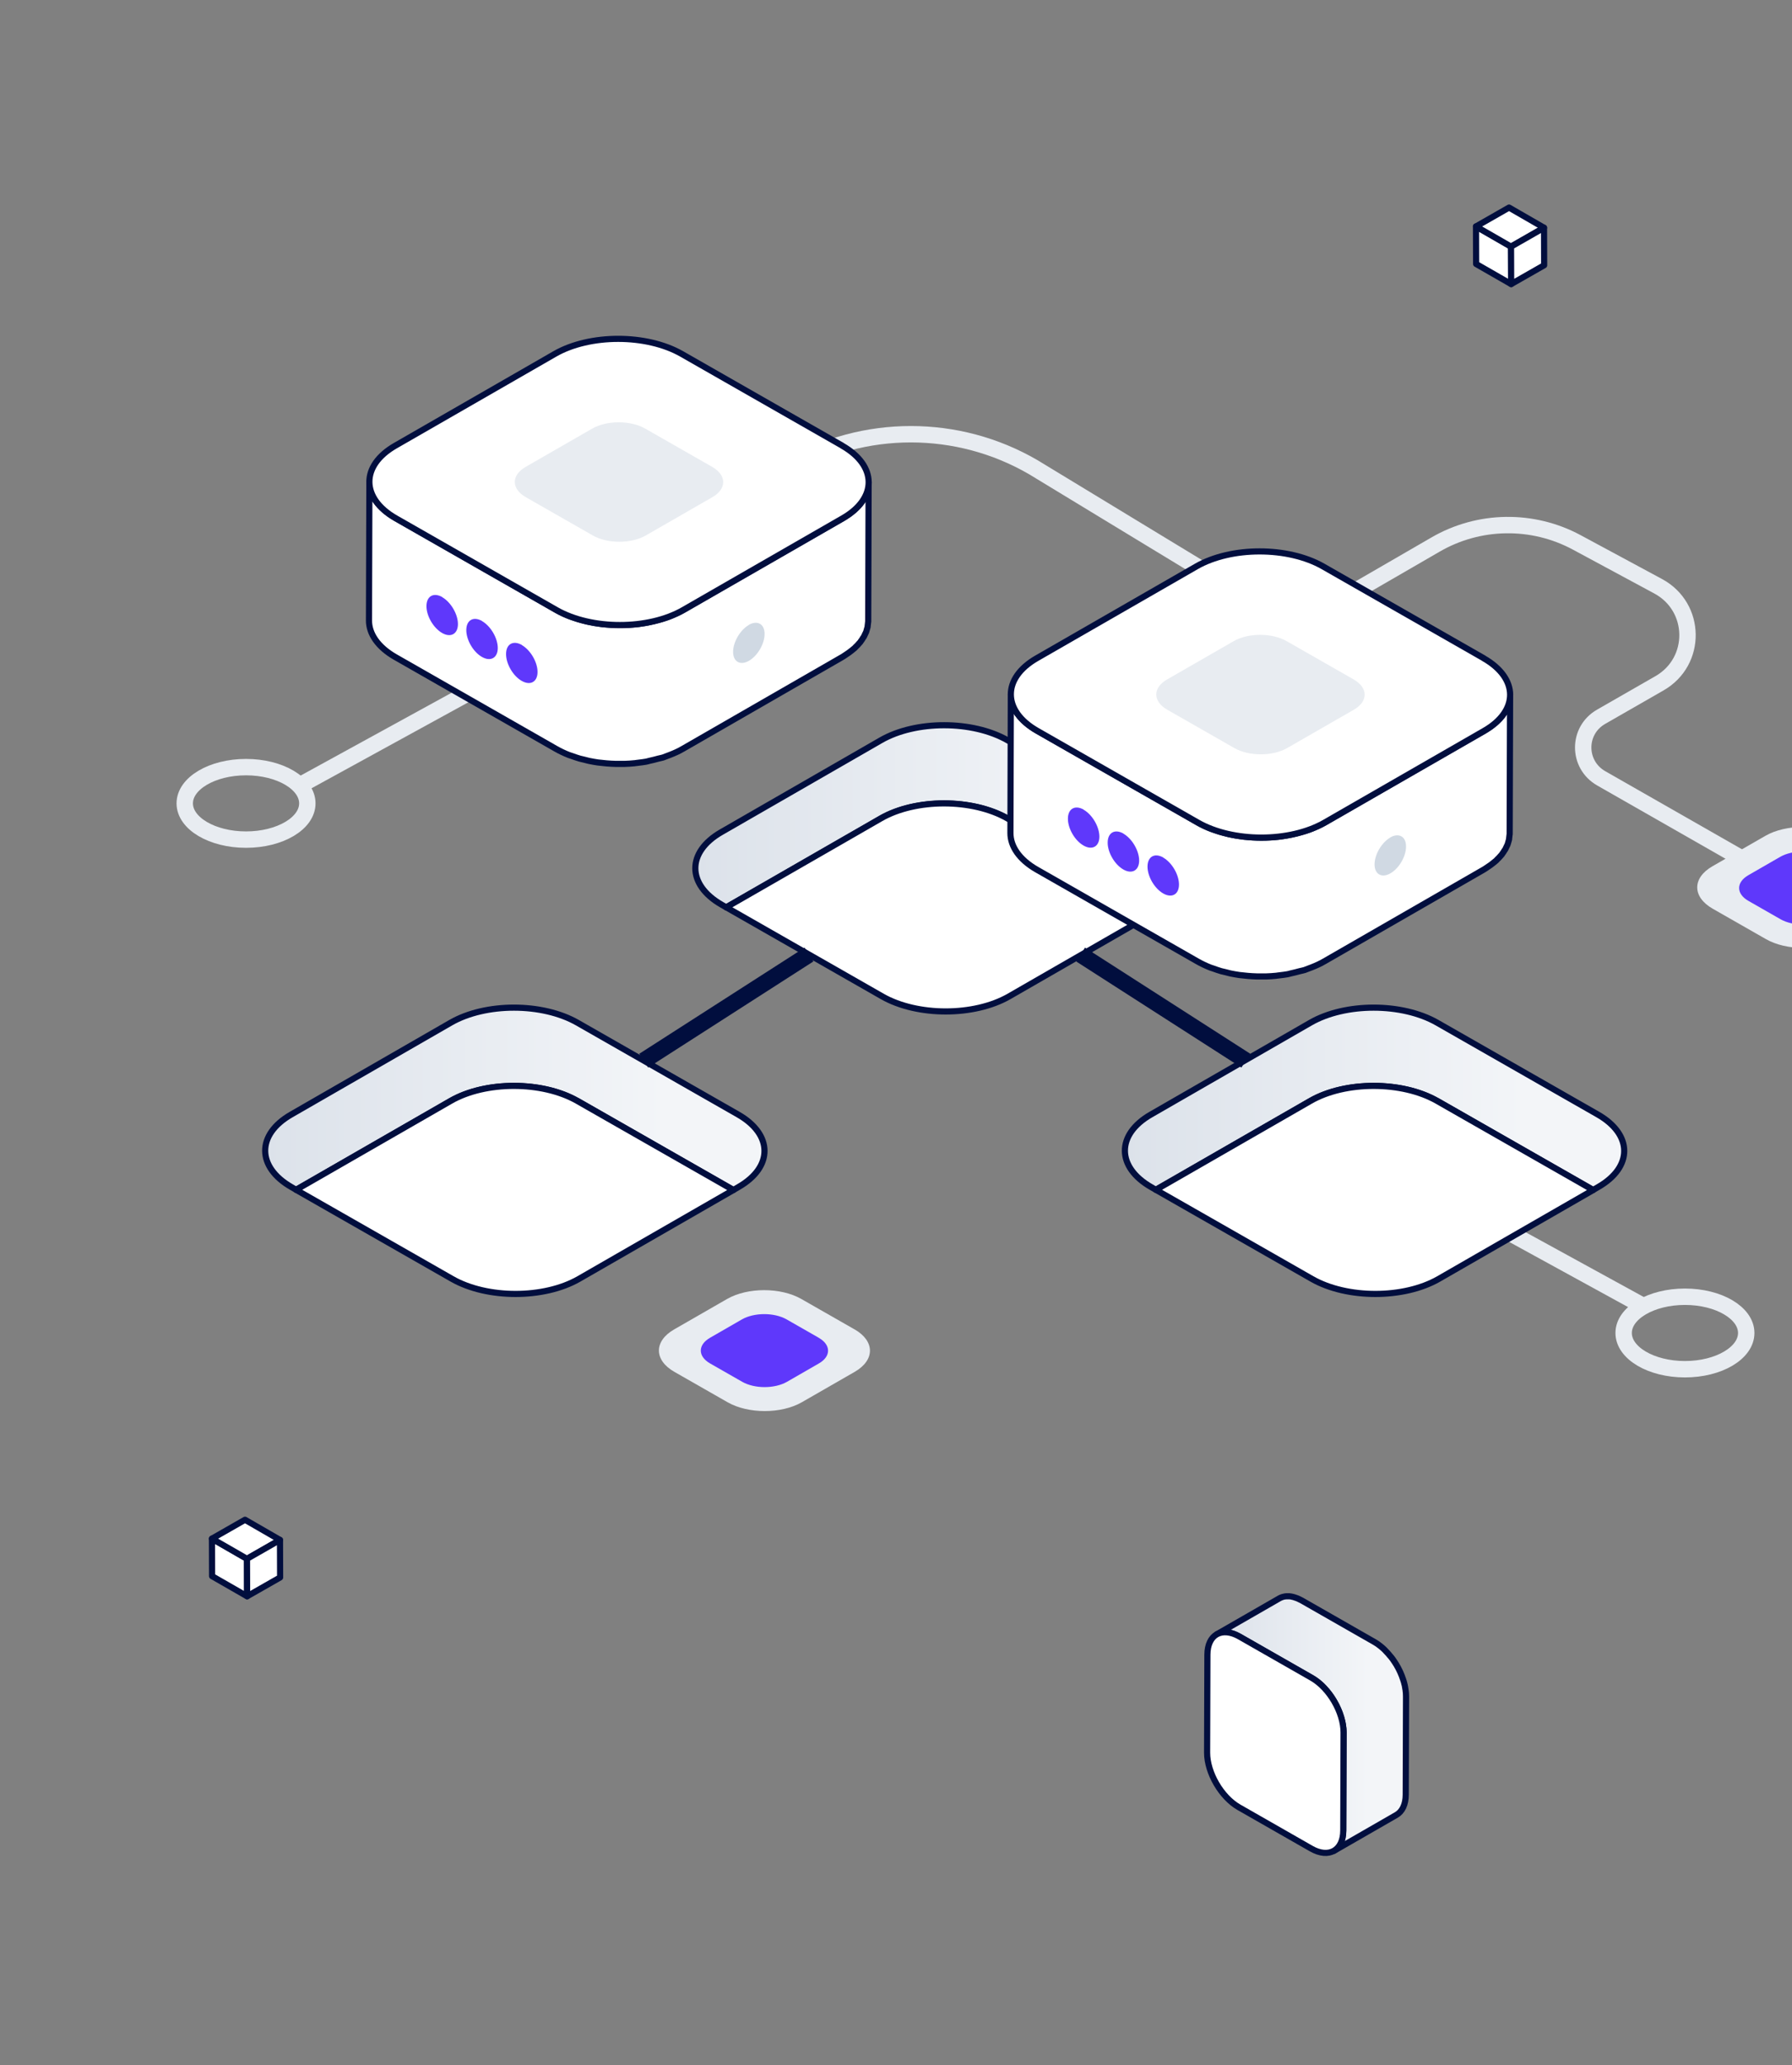 <svg width="388" height="447" viewBox="0 0 388 447" fill="none" xmlns="http://www.w3.org/2000/svg">
<rect x="0" y="0" width="388" height="447" fill="#808080" stroke="none"/>
<g clip-path="url(#clip0_502_1185)">
<path d="M268.814 235.03L356.641 283.167" stroke="#E8ECF1" stroke-width="3.55" stroke-miterlimit="10"/>
<path d="M364.819 296.374C372.148 296.374 378.09 292.861 378.09 288.529C378.09 284.196 372.148 280.683 364.819 280.683C357.489 280.683 351.547 284.196 351.547 288.529C351.547 292.861 357.489 296.374 364.819 296.374Z" stroke="#E8ECF1" stroke-width="3.55" stroke-linecap="round" stroke-linejoin="round"/>
<path d="M378.986 186.91L346.686 168.468C341.502 165.504 341.485 158.102 346.686 155.138L359.312 147.896C367.526 143.192 367.364 131.389 359.025 126.898L341.395 117.402C331.836 112.254 320.232 112.414 310.834 117.863L291.536 129.028C284.757 132.951 276.381 132.933 269.62 128.992L223.725 101.125C207.369 91.611 187.066 91.611 170.71 101.125" stroke="#E8ECF1" stroke-width="3.55" stroke-linecap="round" stroke-linejoin="round"/>
<path d="M125.014 238.278L158.803 257.573L159.897 256.934C167.448 252.603 167.394 245.556 159.79 241.225L125.014 221.363C117.428 217.032 105.142 217.014 97.592 221.363L63.05 241.243C55.499 245.574 55.553 252.638 63.139 256.969L64.126 257.537L97.592 238.296C105.142 233.965 117.41 233.965 125.014 238.296V238.278Z" fill="url(#paint0_linear_502_1185)" stroke="#010E3E" stroke-width="1.331" stroke-linecap="round" stroke-linejoin="round"/>
<path d="M125.336 276.831L158.784 257.59L124.995 238.296C117.408 233.965 105.123 233.947 97.573 238.296L64.106 257.537L97.895 276.831C105.482 281.162 117.785 281.162 125.336 276.831Z" fill="white" stroke="#010E3E" stroke-width="1.331" stroke-linecap="round" stroke-linejoin="round"/>
<path d="M311.158 238.278L344.947 257.573L346.041 256.934C353.591 252.603 353.537 245.556 345.933 241.225L311.158 221.363C303.571 217.032 291.286 217.014 283.735 221.363L249.193 241.243C241.643 245.574 241.696 252.638 249.283 256.969L250.269 257.537L283.735 238.296C291.286 233.965 303.553 233.965 311.158 238.296V238.278Z" fill="url(#paint1_linear_502_1185)" stroke="#010E3E" stroke-width="1.331" stroke-linecap="round" stroke-linejoin="round"/>
<path d="M311.499 276.831L344.947 257.59L311.158 238.296C303.572 233.965 291.286 233.948 283.736 238.296L250.27 257.537L284.059 276.831C291.645 281.162 303.948 281.162 311.499 276.831Z" fill="white" stroke="#010E3E" stroke-width="1.331" stroke-linecap="round" stroke-linejoin="round"/>
<path d="M218.149 177.148L251.938 196.442L253.032 195.803C260.582 191.472 260.529 184.425 252.924 180.095L218.149 160.232C210.562 155.901 198.277 155.884 190.727 160.232L156.184 180.112C148.634 184.443 148.688 191.508 156.274 195.839L157.26 196.407L190.727 177.166C198.277 172.835 210.545 172.835 218.149 177.166V177.148Z" fill="url(#paint2_linear_502_1185)" stroke="#010E3E" stroke-width="1.331" stroke-linecap="round" stroke-linejoin="round"/>
<path d="M218.47 215.683L251.919 196.442L218.13 177.148C210.543 172.817 198.258 172.799 190.707 177.148L157.241 196.389L191.03 215.683C198.617 220.014 210.92 220.014 218.47 215.683Z" fill="white" stroke="#010E3E" stroke-width="1.331" stroke-linecap="round" stroke-linejoin="round"/>
<path d="M129.084 134.814L64.106 170.438" stroke="#E8ECF1" stroke-width="3.55" stroke-miterlimit="10"/>
<path d="M53.272 181.738C60.602 181.738 66.543 178.226 66.543 173.893C66.543 169.56 60.602 166.047 53.272 166.047C45.942 166.047 40 169.56 40 173.893C40 178.226 45.942 181.738 53.272 181.738Z" stroke="#E8ECF1" stroke-width="3.55" stroke-linecap="round" stroke-linejoin="round"/>
<path d="M188.036 104.959C188.018 105.155 188 105.368 187.964 105.563C187.929 105.723 187.875 105.882 187.839 106.06C187.785 106.255 187.749 106.45 187.677 106.628C187.624 106.788 187.552 106.947 187.48 107.089C187.39 107.285 187.301 107.498 187.193 107.693C187.121 107.835 187.032 107.977 186.942 108.119C186.799 108.35 186.655 108.563 186.494 108.793C186.404 108.918 186.296 109.06 186.189 109.184C185.938 109.486 185.669 109.77 185.364 110.054C185.256 110.16 185.167 110.267 185.041 110.373C184.862 110.533 184.646 110.693 184.449 110.852C184.27 110.994 184.09 111.136 183.911 111.278C183.696 111.438 183.445 111.58 183.212 111.74C182.961 111.9 182.745 112.059 182.476 112.201L147.934 132.063C147.091 132.543 146.176 132.951 145.226 133.341C144.975 133.448 144.724 133.537 144.473 133.625C143.881 133.838 143.271 133.998 142.643 134.176C141.998 134.353 141.37 134.513 140.706 134.655C139.935 134.815 139.146 134.957 138.357 135.063C138.16 135.081 137.98 135.116 137.783 135.134C136.707 135.241 135.613 135.312 134.519 135.312C134.34 135.312 134.178 135.312 133.999 135.312C132.923 135.312 131.847 135.241 130.77 135.134C130.609 135.134 130.448 135.099 130.286 135.081C129.228 134.957 128.188 134.779 127.166 134.548C126.986 134.513 126.789 134.46 126.61 134.406C125.677 134.176 124.78 133.909 123.919 133.59C123.758 133.537 123.597 133.483 123.435 133.43C122.395 133.04 121.409 132.578 120.476 132.046L85.701 112.184C83.781 111.083 82.365 109.823 81.396 108.474C80.446 107.125 79.961 105.687 79.979 104.267L79.89 134.318C79.89 137.175 81.791 140.051 85.611 142.234L120.386 162.096C121.265 162.593 122.198 163.037 123.184 163.427C123.238 163.445 123.292 163.463 123.346 163.481C123.507 163.534 123.668 163.587 123.83 163.64C124.386 163.836 124.96 164.049 125.534 164.208C125.856 164.297 126.179 164.368 126.502 164.439C126.681 164.492 126.861 164.528 127.058 164.581C127.219 164.617 127.381 164.67 127.56 164.705C128.188 164.83 128.834 164.954 129.479 165.043C129.712 165.078 129.946 165.096 130.179 165.114C130.34 165.131 130.501 165.149 130.663 165.167C130.896 165.185 131.129 165.22 131.362 165.238C131.99 165.291 132.636 165.327 133.281 165.344C133.479 165.344 133.676 165.344 133.891 165.344C134.07 165.344 134.232 165.344 134.411 165.344C134.698 165.344 134.985 165.344 135.272 165.344C135.99 165.327 136.707 165.273 137.424 165.202C137.514 165.202 137.586 165.185 137.657 165.167C137.855 165.149 138.034 165.114 138.231 165.096C138.787 165.025 139.343 164.972 139.899 164.865C140.132 164.83 140.366 164.741 140.599 164.688C141.262 164.546 141.908 164.386 142.536 164.208C142.876 164.12 143.235 164.066 143.576 163.96C143.845 163.871 144.096 163.765 144.365 163.658C144.616 163.569 144.867 163.481 145.118 163.374C146.069 163.001 146.984 162.593 147.826 162.096L182.369 142.216C182.369 142.216 182.53 142.128 182.602 142.074C182.781 141.968 182.943 141.844 183.104 141.737C183.337 141.595 183.57 141.435 183.786 141.276C183.983 141.134 184.162 140.992 184.342 140.85C184.539 140.69 184.754 140.53 184.933 140.37C184.969 140.335 185.023 140.299 185.059 140.264C185.131 140.193 185.184 140.122 185.256 140.051C185.561 139.767 185.83 139.483 186.081 139.181C186.135 139.11 186.207 139.057 186.261 138.986C186.314 138.915 186.35 138.862 186.386 138.791C186.548 138.578 186.709 138.347 186.834 138.116C186.888 138.027 186.978 137.939 187.032 137.832C187.068 137.779 187.068 137.743 187.104 137.69C187.211 137.495 187.301 137.3 187.39 137.087C187.444 136.962 187.516 136.856 187.552 136.732C187.552 136.696 187.57 136.643 187.588 136.607C187.659 136.412 187.695 136.235 187.749 136.039C187.785 135.915 187.839 135.773 187.857 135.649C187.857 135.613 187.857 135.578 187.857 135.542C187.893 135.347 187.911 135.134 187.929 134.939C187.929 134.815 187.964 134.673 187.982 134.548C187.982 134.495 187.982 134.442 187.982 134.389L188.072 104.338C188.072 104.533 188.036 104.711 188.018 104.906L188.036 104.959Z" fill="white" stroke="#010E3E" stroke-width="1.331" stroke-linecap="round" stroke-linejoin="round"/>
<path d="M182.35 96.475C189.937 100.806 190.008 107.852 182.458 112.183L147.915 132.045C140.365 136.376 128.08 136.376 120.475 132.045L85.7 112.183C78.113 107.852 78.06 100.788 85.61 96.457L120.152 76.595C127.703 72.264 139.97 72.264 147.575 76.595L182.35 96.457V96.475Z" fill="white" stroke="#010E3E" stroke-width="1.331" stroke-linecap="round" stroke-linejoin="round"/>
<path d="M154.193 101.054C157.368 102.865 157.386 105.811 154.229 107.622L139.809 115.911C136.653 117.721 131.524 117.721 128.367 115.911L113.858 107.622C110.683 105.811 110.666 102.865 113.822 101.054L128.242 92.765C131.398 90.955 136.509 90.955 139.684 92.765L154.193 101.054Z" fill="#E8ECF1"/>
<path d="M95.744 129.259C97.627 130.341 99.151 132.95 99.151 135.08C99.151 137.21 97.609 138.098 95.726 137.015C93.843 135.932 92.318 133.323 92.336 131.176C92.354 129.028 93.879 128.176 95.762 129.241L95.744 129.259Z" fill="#5F38FB"/>
<path d="M104.37 134.441C106.253 135.524 107.777 138.133 107.777 140.263C107.777 142.393 106.235 143.281 104.352 142.198C102.469 141.133 100.944 138.506 100.962 136.358C100.98 134.21 102.504 133.358 104.388 134.423L104.37 134.441Z" fill="#5F38FB"/>
<path d="M112.979 139.625C114.862 140.707 116.387 143.317 116.387 145.447C116.387 147.594 114.844 148.464 112.961 147.381C111.078 146.316 109.554 143.689 109.571 141.542C109.589 139.394 111.114 138.542 112.997 139.607L112.979 139.625Z" fill="#5F38FB"/>
<path d="M162.137 135.276C160.254 136.359 158.729 138.968 158.729 141.098C158.729 143.228 160.272 144.116 162.155 143.033C164.038 141.95 165.563 139.341 165.545 137.193C165.545 135.063 164.002 134.194 162.119 135.259L162.137 135.276Z" fill="#D0D9E3"/>
<path d="M326.922 150.967C326.904 151.162 326.886 151.375 326.85 151.57C326.814 151.73 326.76 151.89 326.725 152.067C326.671 152.262 326.635 152.458 326.563 152.635C326.509 152.795 326.438 152.955 326.366 153.097C326.276 153.292 326.187 153.505 326.079 153.7C326.007 153.842 325.918 153.984 325.828 154.126C325.684 154.357 325.541 154.57 325.379 154.801C325.29 154.925 325.182 155.067 325.075 155.191C324.823 155.493 324.554 155.777 324.25 156.061C324.142 156.167 324.052 156.274 323.927 156.38C323.747 156.54 323.532 156.7 323.335 156.86C323.156 157.002 322.976 157.144 322.797 157.286C322.582 157.445 322.331 157.587 322.097 157.747C321.846 157.907 321.631 158.067 321.362 158.209L286.82 178.071C285.977 178.55 285.062 178.958 284.112 179.349C283.861 179.455 283.609 179.544 283.358 179.633C282.767 179.846 282.157 180.005 281.529 180.183C280.883 180.36 280.256 180.52 279.592 180.662C278.821 180.822 278.032 180.964 277.243 181.07C277.045 181.088 276.866 181.124 276.669 181.141C275.593 181.248 274.499 181.319 273.405 181.319C273.225 181.319 273.064 181.319 272.884 181.319C271.808 181.319 270.732 181.248 269.656 181.141C269.495 181.141 269.333 181.106 269.172 181.088C268.114 180.964 267.074 180.786 266.051 180.556C265.872 180.52 265.675 180.467 265.495 180.414C264.563 180.183 263.666 179.917 262.805 179.597C262.644 179.544 262.482 179.491 262.321 179.437C261.281 179.047 260.294 178.585 259.362 178.053L224.586 158.191C222.667 157.09 221.25 155.83 220.282 154.481C219.331 153.132 218.847 151.694 218.865 150.274L218.775 180.325C218.775 183.183 220.676 186.058 224.497 188.241L259.272 208.103C260.151 208.6 261.083 209.044 262.07 209.435C262.124 209.452 262.177 209.47 262.231 209.488C262.393 209.541 262.554 209.594 262.715 209.648C263.271 209.843 263.845 210.056 264.419 210.216C264.742 210.304 265.065 210.375 265.388 210.446C265.567 210.5 265.746 210.535 265.944 210.588C266.105 210.624 266.267 210.677 266.446 210.713C267.074 210.837 267.719 210.961 268.365 211.05C268.598 211.085 268.831 211.103 269.064 211.121C269.226 211.139 269.387 211.156 269.549 211.174C269.782 211.192 270.015 211.227 270.248 211.245C270.876 211.298 271.521 211.334 272.167 211.352C272.364 211.352 272.562 211.352 272.777 211.352C272.956 211.352 273.118 211.352 273.297 211.352C273.584 211.352 273.871 211.352 274.158 211.352C274.875 211.334 275.593 211.281 276.31 211.21C276.4 211.21 276.471 211.192 276.543 211.174C276.74 211.156 276.92 211.121 277.117 211.103C277.673 211.032 278.229 210.979 278.785 210.872C279.018 210.837 279.251 210.748 279.484 210.695C280.148 210.553 280.794 210.393 281.421 210.216C281.762 210.127 282.121 210.074 282.462 209.967C282.731 209.878 282.982 209.772 283.251 209.665C283.502 209.577 283.753 209.488 284.004 209.381C284.955 209.009 285.869 208.6 286.712 208.103L321.254 188.224C321.254 188.224 321.416 188.135 321.488 188.082C321.667 187.975 321.828 187.851 321.99 187.744C322.223 187.602 322.456 187.443 322.671 187.283C322.869 187.141 323.048 186.999 323.227 186.857C323.425 186.697 323.64 186.537 323.819 186.378C323.855 186.342 323.909 186.307 323.945 186.271C324.016 186.2 324.07 186.129 324.142 186.058C324.447 185.774 324.716 185.49 324.967 185.188C325.021 185.117 325.092 185.064 325.146 184.993C325.2 184.922 325.236 184.869 325.272 184.798C325.433 184.585 325.595 184.354 325.72 184.123C325.774 184.035 325.864 183.946 325.918 183.839C325.953 183.786 325.953 183.751 325.989 183.697C326.097 183.502 326.187 183.307 326.276 183.094C326.33 182.97 326.402 182.863 326.438 182.739C326.438 182.703 326.456 182.65 326.473 182.615C326.545 182.419 326.581 182.242 326.635 182.047C326.671 181.922 326.725 181.78 326.743 181.656C326.743 181.621 326.743 181.585 326.743 181.55C326.778 181.354 326.796 181.141 326.814 180.946C326.814 180.822 326.85 180.68 326.868 180.556C326.868 180.502 326.868 180.449 326.868 180.396L326.958 150.345C326.958 150.541 326.922 150.718 326.904 150.913L326.922 150.967Z" fill="white" stroke="#010E3E" stroke-width="1.331" stroke-linecap="round" stroke-linejoin="round"/>
<path d="M321.237 142.483C328.823 146.814 328.895 153.86 321.344 158.191L286.802 178.053C279.252 182.384 266.966 182.384 259.362 178.053L224.587 158.191C217 153.86 216.946 146.796 224.497 142.465L259.039 122.603C266.59 118.272 278.857 118.272 286.461 122.603L321.237 142.465V142.483Z" fill="white" stroke="#010E3E" stroke-width="1.331" stroke-linecap="round" stroke-linejoin="round"/>
<path d="M293.081 147.062C296.255 148.872 296.273 151.819 293.117 153.629L278.697 161.918C275.541 163.729 270.411 163.729 267.255 161.918L252.746 153.629C249.571 151.819 249.553 148.872 252.71 147.062L267.129 138.772C270.286 136.962 275.397 136.962 278.572 138.772L293.081 147.062Z" fill="#E8ECF1"/>
<path d="M234.629 175.266C236.513 176.349 238.037 178.958 238.037 181.088C238.037 183.218 236.495 184.105 234.612 183.023C232.728 181.958 231.204 179.331 231.222 177.183C231.24 175.035 232.764 174.183 234.647 175.248L234.629 175.266Z" fill="#5F38FB"/>
<path d="M243.239 180.448C245.122 181.531 246.646 184.14 246.646 186.27C246.646 188.4 245.104 189.288 243.221 188.205C241.338 187.122 239.813 184.513 239.831 182.365C239.849 180.218 241.374 179.366 243.257 180.431L243.239 180.448Z" fill="#5F38FB"/>
<path d="M251.865 185.632C253.748 186.714 255.272 189.324 255.272 191.454C255.272 193.601 253.73 194.471 251.847 193.388C249.964 192.306 248.439 189.696 248.457 187.549C248.475 185.401 250 184.549 251.883 185.614L251.865 185.632Z" fill="#5F38FB"/>
<path d="M301.025 181.283C299.142 182.366 297.617 184.975 297.617 187.105C297.617 189.235 299.16 190.123 301.043 189.04C302.926 187.975 304.45 185.348 304.432 183.2C304.432 181.07 302.89 180.2 301.007 181.265L301.025 181.283Z" fill="#D0D9E3"/>
<path d="M139.38 229.581L175.16 206.612" stroke="#010E3E" stroke-width="3.55" stroke-miterlimit="10"/>
<path d="M269.747 229.581L233.967 206.613" stroke="#010E3E" stroke-width="3.55" stroke-miterlimit="10"/>
<path d="M185.004 287.73C189.452 290.268 189.488 294.386 185.058 296.942L173.598 303.527C169.168 306.065 161.994 306.065 157.546 303.527L146.014 296.942C141.566 294.404 141.548 290.286 145.978 287.748L157.439 281.162C161.868 278.624 169.042 278.624 173.49 281.162L185.022 287.748L185.004 287.73Z" fill="#E8ECF1"/>
<path d="M177.262 289.567C179.952 291.094 179.97 293.596 177.298 295.123L170.393 299.099C167.721 300.625 163.38 300.625 160.708 299.099L153.75 295.123C151.077 293.596 151.059 291.111 153.732 289.567L160.636 285.591C163.309 284.065 167.649 284.065 170.321 285.591L177.28 289.567H177.262Z" fill="#5F38FB"/>
<path d="M409.817 187.478C414.265 190.017 414.3 194.135 409.871 196.691L398.41 203.276C393.98 205.814 386.806 205.814 382.359 203.276L370.827 196.691C366.379 194.152 366.361 190.034 370.791 187.496L382.251 180.911C386.681 178.373 393.855 178.373 398.303 180.911L409.835 187.496L409.817 187.478Z" fill="#E8ECF1"/>
<path d="M402.074 189.442C404.765 190.969 404.783 193.471 402.11 194.998L395.205 198.974C392.533 200.5 388.193 200.5 385.521 198.974L378.562 194.998C375.89 193.471 375.872 190.986 378.544 189.442L385.449 185.466C388.121 183.94 392.461 183.94 395.134 185.466L402.092 189.442H402.074Z" fill="#5F38FB"/>
<path d="M267.575 353.843C267.459 353.791 267.342 353.753 267.238 353.701C267.069 353.637 266.914 353.586 266.745 353.535C266.641 353.509 266.537 353.47 266.433 353.445C266.343 353.419 266.239 353.406 266.148 353.38C266.018 353.355 265.901 353.342 265.785 353.329C265.72 353.329 265.642 353.316 265.577 353.303C265.421 353.303 265.278 353.29 265.136 353.303C265.097 353.303 265.071 353.303 265.032 353.303C264.863 353.303 264.681 353.329 264.526 353.368C264.487 353.368 264.448 353.38 264.409 353.393C264.279 353.419 264.149 353.457 264.033 353.496C263.994 353.509 263.955 353.522 263.916 353.535C263.76 353.599 263.604 353.663 263.462 353.753L276.984 345.982C276.984 345.982 277.01 345.97 277.023 345.957C277.14 345.892 277.257 345.841 277.373 345.79C277.399 345.79 277.425 345.777 277.438 345.764C277.477 345.751 277.516 345.738 277.555 345.726C277.62 345.7 277.672 345.674 277.737 345.661C277.802 345.648 277.867 345.636 277.932 345.61C277.97 345.61 278.009 345.584 278.048 345.584C278.074 345.584 278.087 345.584 278.113 345.571C278.243 345.546 278.386 345.533 278.528 345.52C278.528 345.52 278.541 345.52 278.554 345.52C278.593 345.52 278.619 345.52 278.658 345.52C278.762 345.52 278.879 345.52 278.983 345.52C279.022 345.52 279.061 345.52 279.1 345.52C279.164 345.52 279.242 345.52 279.307 345.546C279.372 345.546 279.437 345.546 279.502 345.559C279.554 345.559 279.619 345.584 279.671 345.597C279.761 345.61 279.852 345.636 279.956 345.661C280.008 345.661 280.06 345.674 280.112 345.7C280.164 345.713 280.216 345.738 280.267 345.751C280.423 345.803 280.592 345.854 280.761 345.918C280.813 345.944 280.877 345.957 280.929 345.982C280.981 346.008 281.046 346.034 281.098 346.059C281.15 346.085 281.202 346.111 281.267 346.137C281.474 346.239 281.682 346.342 281.903 346.458L297.554 355.397C297.774 355.525 297.995 355.667 298.215 355.808C298.28 355.859 298.358 355.911 298.423 355.962C298.566 356.065 298.709 356.167 298.851 356.283C298.929 356.347 299.007 356.412 299.085 356.476C299.215 356.591 299.344 356.694 299.474 356.81C299.552 356.887 299.63 356.951 299.708 357.028C299.76 357.079 299.812 357.118 299.851 357.169C299.902 357.221 299.954 357.272 299.993 357.323C300.149 357.478 300.305 357.645 300.448 357.811C300.499 357.863 300.551 357.914 300.59 357.966C300.629 358.017 300.668 358.056 300.707 358.107C300.798 358.21 300.889 358.325 300.98 358.428C301.032 358.505 301.096 358.569 301.161 358.633C301.213 358.698 301.252 358.762 301.304 358.813C301.369 358.903 301.434 358.98 301.499 359.07C301.538 359.134 301.59 359.186 301.628 359.25C301.706 359.353 301.771 359.455 301.836 359.558C301.875 359.622 301.927 359.687 301.966 359.751C301.979 359.777 302.005 359.802 302.018 359.828C302.135 360.021 302.264 360.213 302.381 360.406C302.381 360.419 302.394 360.432 302.407 360.444C302.433 360.483 302.459 360.522 302.472 360.573C302.55 360.714 302.628 360.843 302.706 360.984C302.745 361.048 302.771 361.112 302.809 361.189C302.848 361.254 302.874 361.331 302.913 361.395C302.939 361.459 302.978 361.51 303.004 361.575C303.082 361.742 303.16 361.909 303.238 362.076C303.238 362.101 303.264 362.127 303.277 362.153C303.277 362.153 303.277 362.166 303.277 362.178C303.367 362.384 303.445 362.589 303.536 362.795C303.549 362.833 303.562 362.872 303.575 362.91C303.601 362.988 303.627 363.065 303.653 363.142C303.692 363.244 303.731 363.347 303.77 363.45C303.796 363.527 303.822 363.617 303.848 363.694C303.874 363.784 303.913 363.887 303.938 363.976C303.951 364.028 303.977 364.092 303.99 364.143C304.016 364.246 304.042 364.349 304.068 364.465C304.094 364.58 304.133 364.696 304.159 364.811C304.159 364.85 304.185 364.888 304.185 364.927C304.198 365.017 304.211 365.094 304.224 365.184C304.263 365.364 304.289 365.556 304.315 365.736C304.315 365.787 304.341 365.839 304.341 365.89C304.354 366.006 304.367 366.121 304.38 366.237C304.38 366.314 304.393 366.404 304.406 366.481C304.419 366.738 304.432 366.995 304.432 367.239L304.367 388.457C304.367 390.614 303.588 392.13 302.342 392.849L288.807 400.633C290.053 399.913 290.818 398.398 290.831 396.24L290.896 375.022C290.896 374.778 290.896 374.521 290.87 374.264C290.87 374.187 290.857 374.097 290.844 374.02C290.831 373.853 290.805 373.699 290.779 373.532C290.753 373.352 290.714 373.173 290.688 372.98C290.662 372.852 290.65 372.736 290.611 372.608C290.585 372.492 290.559 372.376 290.52 372.261C290.481 372.094 290.442 371.94 290.39 371.773C290.364 371.683 290.338 371.58 290.299 371.49C290.247 371.31 290.182 371.13 290.117 370.938C290.091 370.861 290.066 370.784 290.04 370.707C289.949 370.45 289.845 370.206 289.728 369.949C289.728 369.923 289.702 369.897 289.689 369.872C289.585 369.653 289.482 369.422 289.378 369.204C289.339 369.14 289.313 369.063 289.274 368.998C289.17 368.793 289.053 368.587 288.936 368.382C288.911 368.343 288.885 368.305 288.872 368.253C288.729 368.022 288.586 367.778 288.43 367.547C288.391 367.483 288.34 367.419 288.301 367.354C288.184 367.187 288.08 367.02 287.963 366.866C287.898 366.776 287.833 366.687 287.768 366.609C287.665 366.481 287.561 366.353 287.457 366.211C287.366 366.096 287.275 365.993 287.185 365.89C287.094 365.787 287.016 365.698 286.925 365.595C286.769 365.428 286.626 365.261 286.471 365.107C286.367 365.004 286.276 364.914 286.172 364.811C286.094 364.734 286.017 364.67 285.939 364.593C285.809 364.477 285.679 364.362 285.549 364.259C285.471 364.195 285.394 364.131 285.316 364.066C285.173 363.951 285.03 363.848 284.875 363.745C284.81 363.694 284.732 363.643 284.667 363.591C284.446 363.45 284.226 363.309 284.005 363.18L268.354 354.241C268.146 354.112 267.926 354.01 267.718 353.92C267.666 353.894 267.614 353.868 267.55 353.843H267.575Z" fill="url(#paint3_linear_502_1185)" stroke="#010E3E" stroke-width="1.331" stroke-linecap="round" stroke-linejoin="round"/>
<path d="M268.367 354.241C264.552 352.058 261.437 353.804 261.424 358.158L261.359 379.376C261.359 383.718 264.435 389.009 268.25 391.193L283.901 400.132C287.717 402.315 290.831 400.556 290.844 396.214L290.909 374.997C290.909 370.643 287.834 365.364 284.018 363.18L268.367 354.241Z" fill="white" stroke="#010E3E" stroke-width="1.331" stroke-miterlimit="10"/>
<path d="M53.507 345.52L45.92 341.166L45.894 333.045L53.48 337.412L53.507 345.52Z" fill="white" stroke="#010E3E" stroke-width="1.331" stroke-linecap="round" stroke-linejoin="round"/>
<path d="M53.48 337.412L45.894 333.046L53.05 328.958L60.623 333.325L53.48 337.412Z" fill="white" stroke="#010E3E" stroke-width="1.331" stroke-linecap="round" stroke-linejoin="round"/>
<path d="M60.623 333.325L60.65 341.446L53.507 345.519L53.48 337.412L60.623 333.325Z" fill="white" stroke="#010E3E" stroke-width="1.331" stroke-linecap="round" stroke-linejoin="round"/>
<path d="M327.193 61.491L319.606 57.138L319.579 49.017L327.166 53.383L327.193 61.491Z" fill="white" stroke="#010E3E" stroke-width="1.331" stroke-linecap="round" stroke-linejoin="round"/>
<path d="M327.166 53.383L319.579 49.017L326.735 44.93L334.309 49.296L327.166 53.383Z" fill="white" stroke="#010E3E" stroke-width="1.331" stroke-linecap="round" stroke-linejoin="round"/>
<path d="M334.309 49.296L334.336 57.417L327.193 61.491L327.166 53.383L334.309 49.296Z" fill="white" stroke="#010E3E" stroke-width="1.331" stroke-linecap="round" stroke-linejoin="round"/>
</g>
<defs>
<linearGradient id="paint0_linear_502_1185" x1="57.418" y1="237.852" x2="165.511" y2="237.852" gradientUnits="userSpaceOnUse">
<stop stop-color="#DCE2EA"/>
<stop offset="0.8" stop-color="#F3F5F8"/>
</linearGradient>
<linearGradient id="paint1_linear_502_1185" x1="243.562" y1="72.459" x2="351.672" y2="72.459" gradientUnits="userSpaceOnUse">
<stop stop-color="#DCE2EA"/>
<stop offset="0.8" stop-color="#F3F5F8"/>
</linearGradient>
<linearGradient id="paint2_linear_502_1185" x1="150.553" y1="176.704" x2="258.646" y2="176.704" gradientUnits="userSpaceOnUse">
<stop stop-color="#DCE2EA"/>
<stop offset="0.8" stop-color="#F3F5F8"/>
</linearGradient>
<linearGradient id="paint3_linear_502_1185" x1="263.449" y1="373.07" x2="304.445" y2="373.07" gradientUnits="userSpaceOnUse">
<stop stop-color="#DCE2EA"/>
<stop offset="0.8" stop-color="#F3F5F8"/>
</linearGradient>
<clipPath id="clip0_502_1185">
<rect width="388" height="447" fill="white"/>
</clipPath>
</defs>
</svg>
